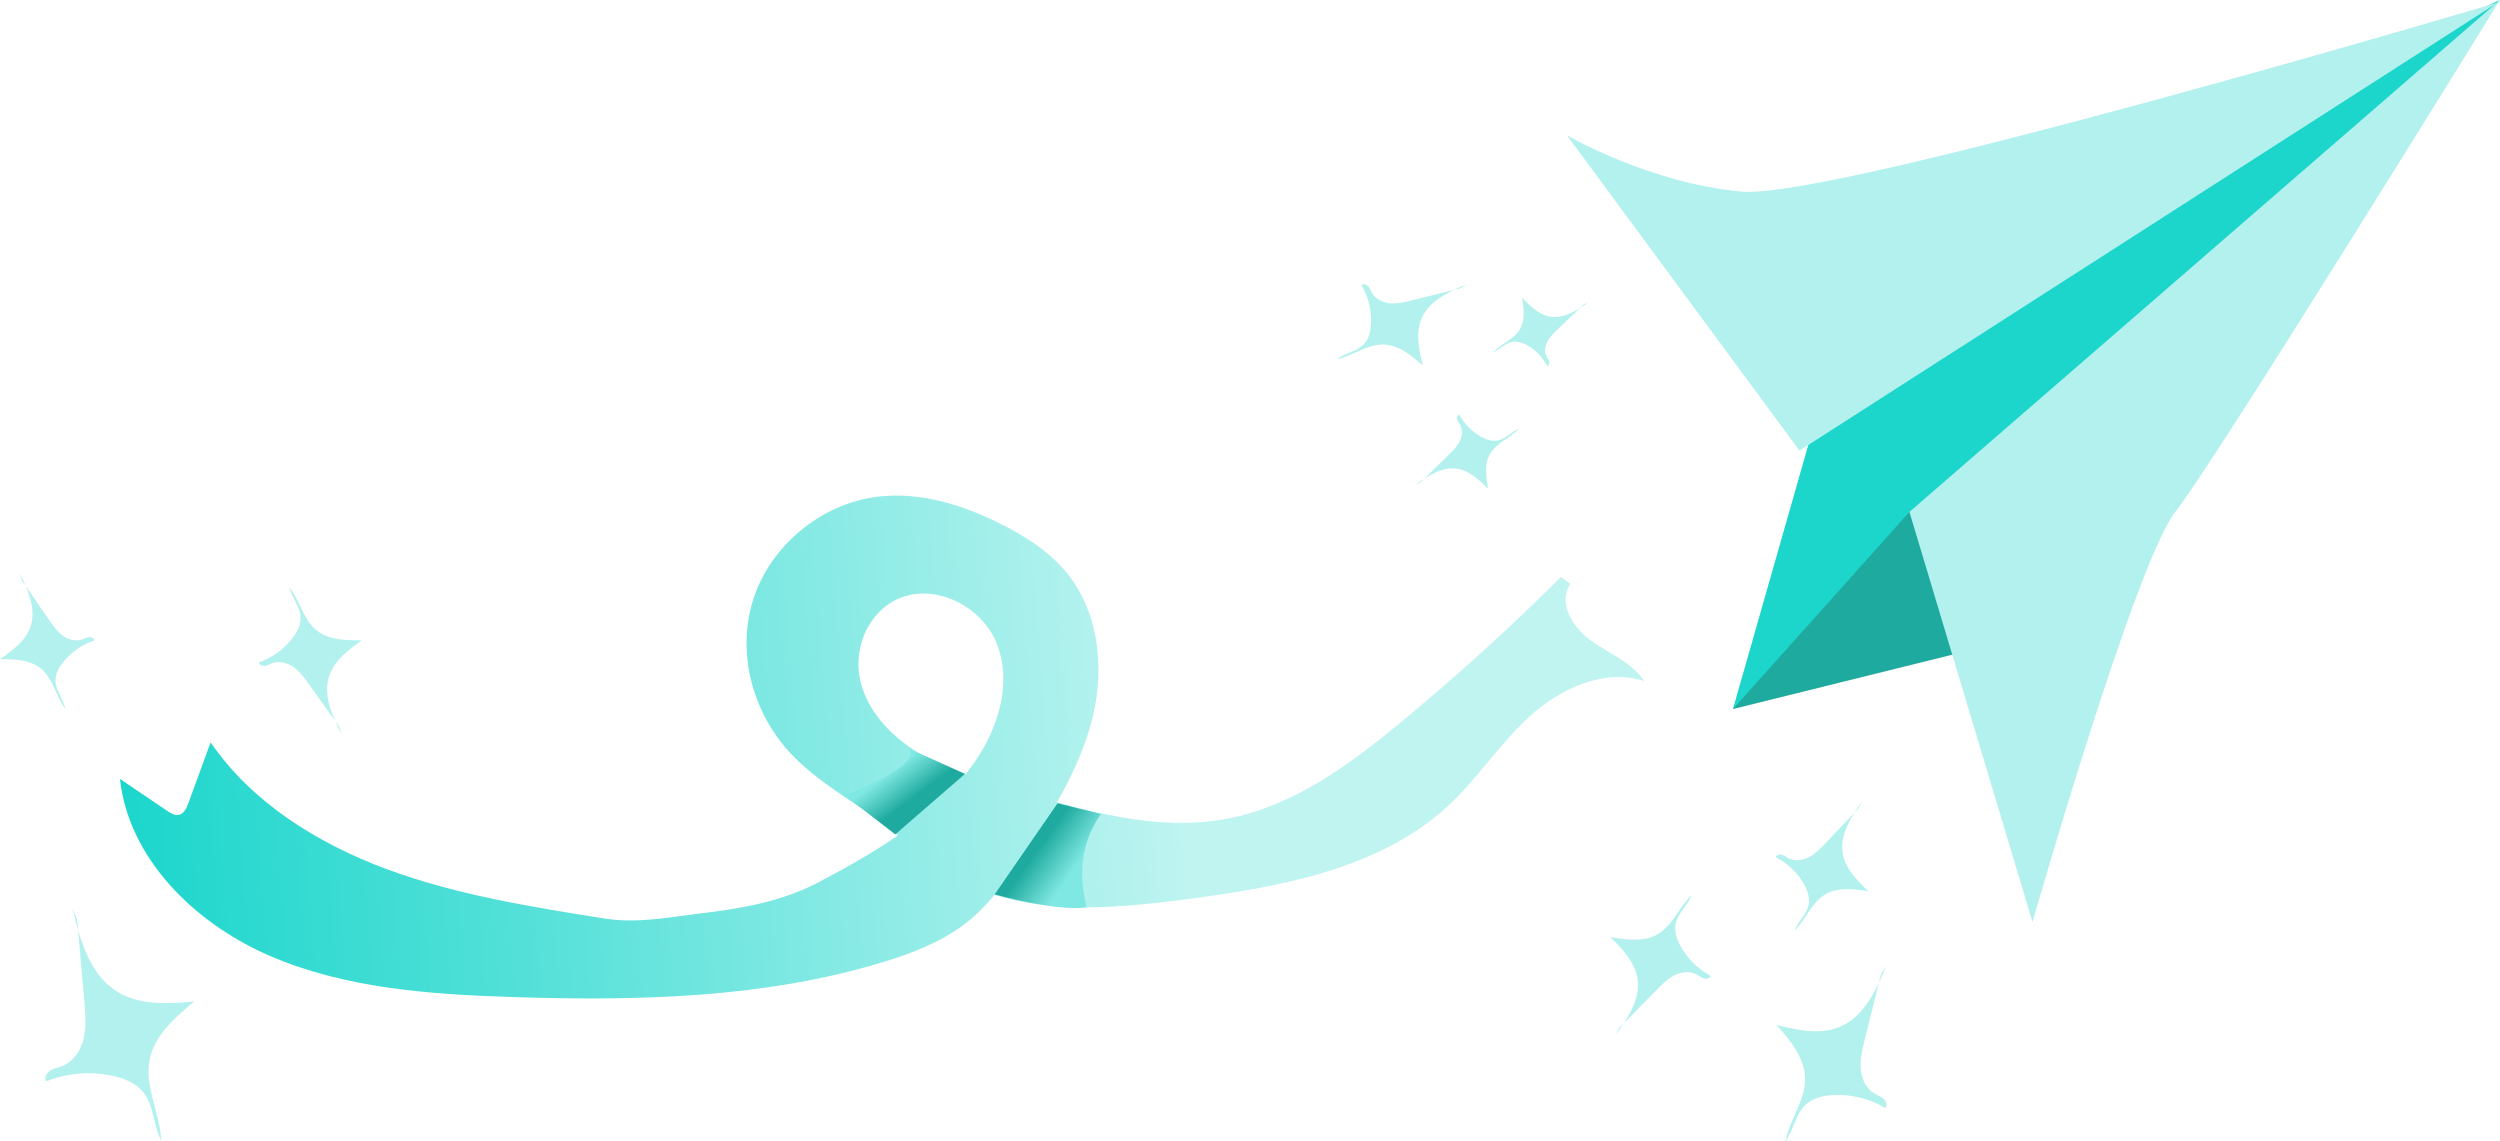 <?xml version="1.0" encoding="UTF-8"?><svg id="lineart" xmlns="http://www.w3.org/2000/svg" width="287.01" height="131.01" xmlns:xlink="http://www.w3.org/1999/xlink" viewBox="0 0 287.01 131.01"><defs><style>.cls-1{fill:#1faa9f;}.cls-2{fill:url(#linear-gradient-2);}.cls-3{fill:#1cd6cc;}.cls-4{fill:url(#New_Gradient_Swatch_1);}.cls-5{fill:#b2f1ee;}.cls-6{fill:url(#linear-gradient);}</style><linearGradient id="New_Gradient_Swatch_1" x1="14.76" y1="84.99" x2="181.51" y2="84.99" gradientTransform="translate(-8.1 7.99) rotate(-4.43) scale(1.05 1)" gradientUnits="userSpaceOnUse"><stop offset="0" stop-color="#1cd6cc"/><stop offset=".25" stop-color="#52e0d8"/><stop offset=".7" stop-color="#c0f4f1"/></linearGradient><linearGradient id="linear-gradient" x1="99.01" y1="88.76" x2="102.01" y2="93.28" gradientTransform="translate(-8.1 7.99) rotate(-4.43) scale(1.05 1)" gradientUnits="userSpaceOnUse"><stop offset="0" stop-color="#80e8e2"/><stop offset=".42" stop-color="#49c5bc"/><stop offset=".73" stop-color="#1faa9f"/></linearGradient><linearGradient id="linear-gradient-2" x1="117.92" y1="101.94" x2="112.93" y2="97.96" xlink:href="#linear-gradient"/></defs><g><polygon class="cls-3" points="198.95 81.4 207.85 50.2 282.05 2.26 287.01 0 230.25 63.74 198.95 81.4"/><polygon class="cls-1" points="224.78 75 198.95 81.4 219.21 58.77 238.75 50.87 231.1 73.95 224.78 75"/><path class="cls-5" d="M286.76,.29s-76.08,22.63-86.73,21.71-20.14-6.47-20.14-6.47l26.7,36.2L286.76,.29Z"/><path class="cls-5" d="M219.21,58.77l14.13,47.08s11.79-41.26,16.42-47.12c4.63-5.86,37.24-58.73,37.24-58.73l-67.79,58.77Z"/></g><path class="cls-4" d="M179.2,66.24c-5.85,5.83-11.99,11.4-18.39,16.69-5.88,4.85-12.31,9.62-19.92,11.06-8.27,1.56-16.67-1-24.69-3.39-3.68-1.1-7.43-2.18-10.69-4.13s-6.04-4.92-6.79-8.53c-.75-3.61,1-7.8,4.56-9.27,4.14-1.71,9.22,.91,10.99,4.83s.8,8.57-1.35,12.35c-4.01,7.03-11.53,11.51-18.87,15.4-4.17,2.21-8.79,3.04-13.52,3.6-3.79,.46-7.35,1.19-11.12,.6-8.48-1.35-17.04-2.71-25.04-5.68s-15.52-7.71-20.19-14.55c-.86,2.35-1.72,4.7-2.58,7.05-.2,.54-.49,1.16-1.08,1.28-.47,.09-.92-.18-1.31-.45-1.81-1.23-3.62-2.46-5.44-3.68,.99,9.07,8.47,16.53,17.17,20.3s18.51,4.45,28.09,4.75c14.26,.45,28.79,.13,42.41-4.04,3.32-1.02,6.63-2.29,9.35-4.38,2.75-2.12,4.76-4.97,6.67-7.8,3.38-5.02,6.64-10.27,8.02-16.08s.6-12.35-3.41-16.88c-1.88-2.12-4.36-3.7-6.93-5.01-4.4-2.25-9.38-3.86-14.36-3.26-6.62,.8-12.4,5.75-14.32,11.84s-.07,13,4.37,17.7c2.99,3.17,6.96,5.32,10.48,7.95,2.89,2.16,5.52,4.67,8.7,6.42,7.71,4.26,17.32,3.47,26.19,2.31,10.74-1.4,22.15-3.47,29.97-10.66,3.47-3.19,6.01-7.22,9.5-10.39,3.49-3.17,8.54-5.47,13.08-4.01-1.39-2.14-4.03-3.15-6.14-4.66s-3.79-4.36-2.32-6.47"/><path class="cls-6" d="M110.78,88.85l-8,6.94-5.81-4.48s8.97-3.32,7.39-5.35c.25,.09,6.43,2.89,6.43,2.89Z"/><path class="cls-2" d="M121.42,92.21l-7.23,10.47s7.19,2,10.51,1.49c.24,.06-2.02-5.53,1.7-10.72,.16,.06-4.98-1.23-4.98-1.23Z"/><path class="cls-5" d="M2.28,65.83c.94,1.92,1.91,4.09,1.22,6.12-.56,1.64-2.07,2.74-3.5,3.72,1.66,0,3.47,.05,4.74,1.12,1.37,1.16,1.68,3.14,2.76,4.57-.23-1.11-1.1-2.06-1.13-3.19-.02-.79,.39-1.53,.88-2.15,.92-1.16,2.19-2.03,3.59-2.49-.04-.27-.37-.41-.65-.38s-.52,.18-.78,.27c-.76,.26-1.62,0-2.26-.49s-1.11-1.16-1.56-1.82c-1.02-1.49-2.05-2.98-3.07-4.46"/><path class="cls-5" d="M8.32,104.26c.85,3.63,1.97,7.63,5.14,9.59,2.57,1.59,5.83,1.39,8.84,1.13-2.24,1.84-4.62,3.92-5.14,6.77-.56,3.08,1.22,6.09,1.35,9.22-.92-1.76-.8-3.99-2.03-5.55-.86-1.08-2.23-1.63-3.58-1.92-2.52-.54-5.2-.31-7.6,.64-.24-.42,.04-.97,.45-1.23s.9-.33,1.35-.5c1.31-.49,2.17-1.8,2.5-3.16s.21-2.78,.09-4.18c-.27-3.14-.55-6.28-.82-9.42"/><path class="cls-5" d="M39.23,84.31c-1.07-2.08-2.17-4.44-1.45-6.67,.58-1.81,2.21-3.03,3.76-4.14-1.82,.03-3.8,0-5.21-1.14-1.52-1.24-1.9-3.4-3.11-4.95,.27,1.21,1.24,2.23,1.29,3.47,.03,.87-.4,1.69-.92,2.37-.98,1.28-2.35,2.27-3.88,2.79,.05,.3,.41,.45,.71,.4s.56-.21,.85-.31c.83-.3,1.77-.02,2.48,.49s1.23,1.24,1.74,1.96c1.15,1.61,2.29,3.22,3.44,4.82"/><path class="cls-5" d="M182.37,34.71c-1.32,.93-2.84,1.92-4.43,1.64-1.29-.22-2.29-1.23-3.2-2.18,.2,1.24,.37,2.61-.28,3.68-.7,1.16-2.15,1.63-3.09,2.61,.8-.31,1.41-1.07,2.26-1.22,.59-.11,1.19,.11,1.72,.4,.97,.55,1.78,1.39,2.29,2.39,.2-.07,.27-.33,.21-.53s-.2-.37-.3-.55c-.28-.54-.19-1.21,.1-1.75s.73-.97,1.17-1.39c.99-.94,1.98-1.88,2.98-2.83"/><path class="cls-5" d="M168.42,32.63c-2.08,.85-4.36,1.89-5.23,3.97-.7,1.68-.28,3.6,.16,5.37-1.31-1.16-2.77-2.38-4.52-2.42-1.89-.04-3.52,1.31-5.36,1.68,.96-.72,2.3-.85,3.12-1.73,.57-.61,.76-1.48,.81-2.31,.08-1.55-.31-3.13-1.1-4.47,.22-.18,.58-.07,.77,.15s.28,.51,.43,.76c.42,.73,1.28,1.12,2.12,1.19s1.68-.14,2.5-.34c1.84-.46,3.69-.92,5.53-1.38"/><path class="cls-5" d="M162.48,55.69c1.43-1.05,3.07-2.15,4.82-1.88,1.42,.22,2.53,1.3,3.54,2.32-.24-1.36-.46-2.84,.23-4.03,.75-1.28,2.32-1.82,3.33-2.91-.87,.35-1.52,1.2-2.44,1.38-.64,.13-1.31-.1-1.89-.41-1.08-.58-1.97-1.49-2.55-2.57-.22,.07-.28,.36-.22,.58s.22,.4,.33,.6c.32,.58,.23,1.32-.07,1.92s-.78,1.07-1.26,1.54c-1.07,1.05-2.13,2.1-3.2,3.15"/><path class="cls-5" d="M213.77,92.02c-1.26,1.78-2.59,3.83-2.21,5.98,.3,1.75,1.65,3.09,2.93,4.32-1.68-.27-3.51-.5-4.97,.37-1.57,.95-2.2,2.9-3.52,4.17,.41-1.09,1.44-1.9,1.65-3.04,.14-.8-.15-1.61-.55-2.32-.74-1.31-1.88-2.4-3.23-3.09,.09-.27,.44-.36,.71-.28s.5,.27,.75,.4c.72,.38,1.64,.25,2.36-.13s1.3-.99,1.87-1.58c1.27-1.34,2.54-2.68,3.81-4.01"/><path class="cls-5" d="M216.57,110.84c-1.15,2.81-2.56,5.88-5.36,7.05-2.27,.95-4.86,.37-7.25-.22,1.56,1.77,3.21,3.74,3.27,6.1,.06,2.54-1.76,4.74-2.26,7.24,.96-1.29,1.15-3.11,2.34-4.2,.83-.76,2-1.03,3.12-1.09,2.09-.11,4.22,.41,6.02,1.48,.25-.3,.09-.78-.2-1.05s-.68-.38-1.02-.58c-.99-.56-1.52-1.73-1.61-2.86s.19-2.26,.46-3.37c.62-2.49,1.24-4.97,1.86-7.46"/><path class="cls-5" d="M185.46,118.85c1.41-1.93,2.9-4.14,2.53-6.5-.3-1.92-1.75-3.42-3.13-4.78,1.83,.32,3.84,.62,5.44-.31,1.73-1.01,2.46-3.13,3.93-4.5-.47,1.18-1.61,2.05-1.86,3.3-.17,.87,.13,1.77,.55,2.54,.79,1.45,2.01,2.66,3.47,3.44-.1,.29-.49,.38-.78,.29s-.54-.3-.81-.45c-.79-.43-1.78-.31-2.58,.1s-1.44,1.06-2.07,1.7c-1.42,1.44-2.83,2.88-4.25,4.32"/></svg>